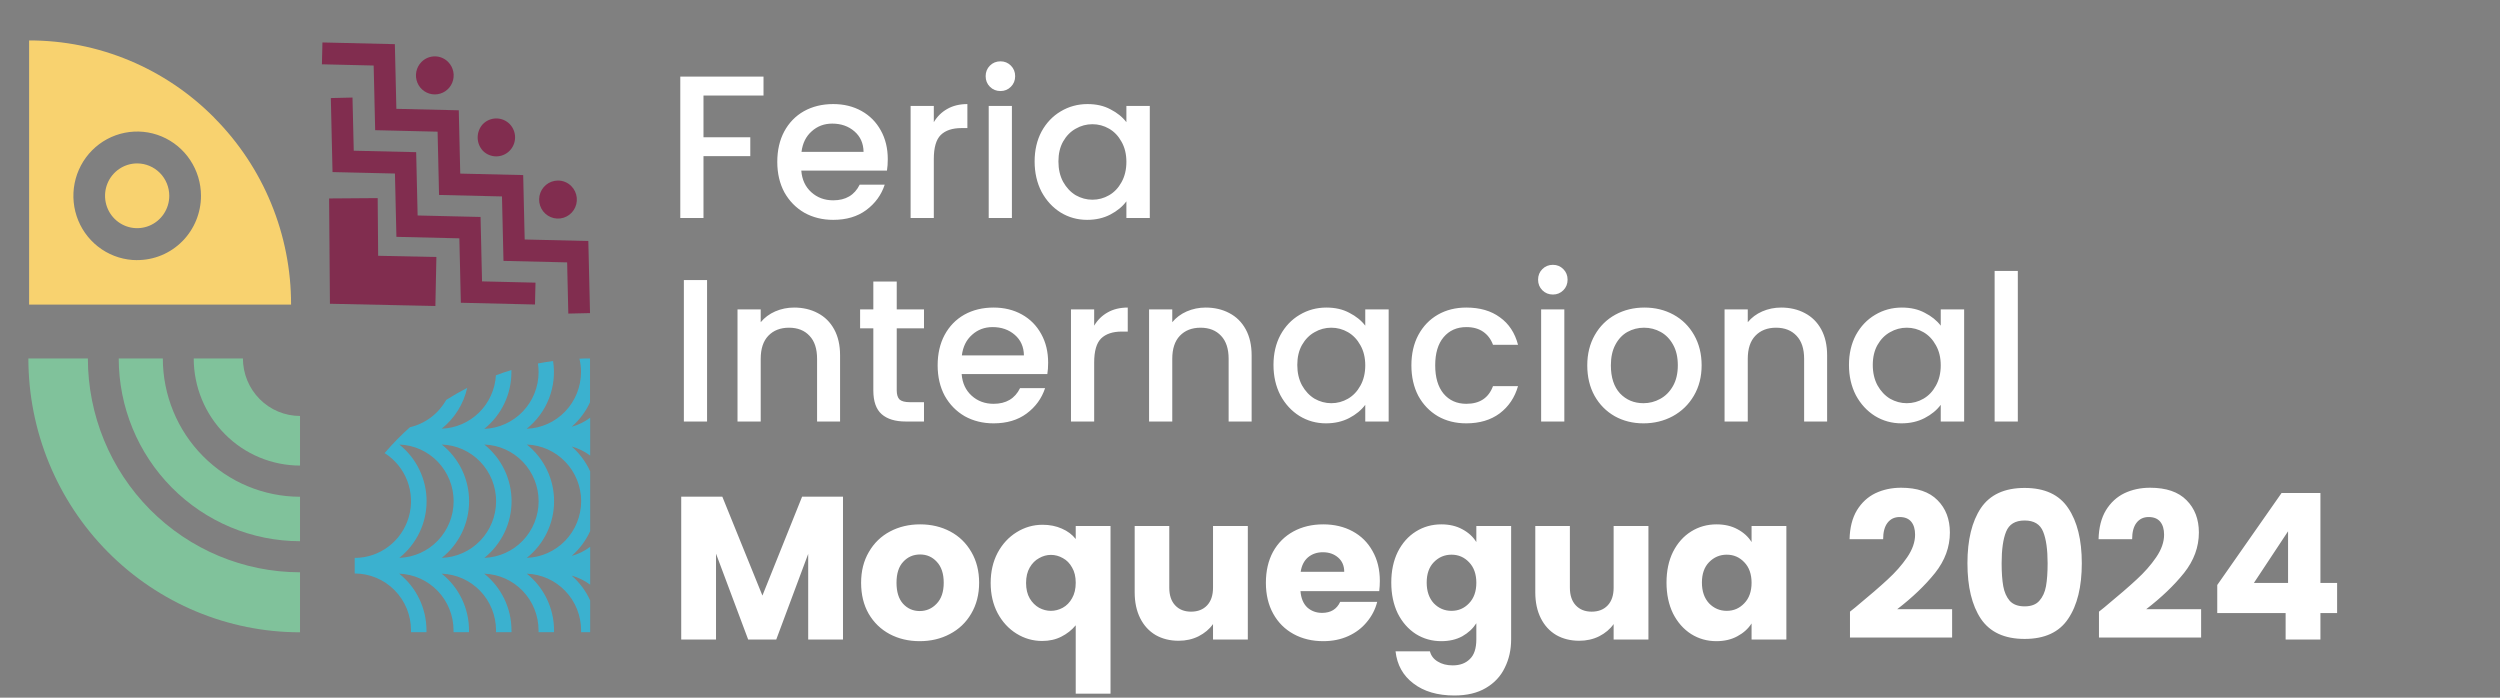 <svg xmlns="http://www.w3.org/2000/svg" width="172" height="48" viewBox="0 0 172 48" fill="none"><rect x="0" y="0" width="172" height="48" fill="#808080" stroke="none"/><g clip-path="url(#clip0_561_5893)"><path d="M22.878 11.839L22.761 6.747L24.252 6.711L24.338 10.369L28.632 10.469L28.733 14.825L33.062 14.927L33.164 19.359L36.842 19.446L36.807 20.95L31.706 20.83L31.604 16.397L27.273 16.295L27.172 11.939L22.878 11.839Z" fill="#812D4F"></path><path d="M22.699 20.899L22.643 13.654L25.985 13.629L26.017 17.598L30.024 17.682L29.954 21.052L22.699 20.899Z" fill="#812D4F"></path><mask id="mask0_561_5893" style="mask-type:luminance" maskUnits="userSpaceOnUse" x="-32" y="-61" width="228" height="163"><path d="M195.376 -60.62H-31.184V101.033H195.376V-60.62Z" fill="white"></path></mask><g mask="url(#mask0_561_5893)"><path d="M39.307 12.805C39.52 13.019 39.652 13.301 39.681 13.602C39.711 13.903 39.636 14.205 39.469 14.457C39.302 14.709 39.054 14.894 38.766 14.982C38.479 15.07 38.17 15.055 37.893 14.939C37.615 14.823 37.386 14.614 37.245 14.347C37.103 14.08 37.058 13.772 37.117 13.475C37.175 13.178 37.334 12.911 37.566 12.719C37.798 12.527 38.089 12.422 38.39 12.422C38.56 12.422 38.729 12.455 38.886 12.521C39.044 12.587 39.187 12.683 39.307 12.805Z" fill="#812D4F"></path><path d="M35.063 8.531C35.304 8.777 35.439 9.109 35.438 9.455C35.437 9.8 35.3 10.132 35.058 10.376C34.816 10.62 34.487 10.758 34.144 10.759C33.801 10.76 33.472 10.624 33.228 10.381C32.994 10.131 32.863 9.8 32.863 9.456C32.863 9.112 32.994 8.781 33.228 8.531C33.472 8.287 33.802 8.149 34.146 8.149C34.49 8.149 34.82 8.287 35.063 8.531Z" fill="#812D4F"></path><path d="M30.833 4.263C31.014 4.446 31.138 4.679 31.188 4.933C31.238 5.187 31.212 5.45 31.114 5.689C31.016 5.928 30.849 6.132 30.636 6.276C30.423 6.419 30.172 6.496 29.915 6.496C29.658 6.496 29.407 6.419 29.194 6.276C28.98 6.132 28.814 5.928 28.716 5.689C28.618 5.45 28.592 5.187 28.642 4.933C28.692 4.679 28.816 4.446 28.997 4.263C29.118 4.141 29.26 4.044 29.418 3.978C29.576 3.912 29.744 3.878 29.915 3.878C30.086 3.878 30.255 3.912 30.412 3.978C30.57 4.044 30.712 4.141 30.833 4.263Z" fill="#812D4F"></path><path d="M27.166 3.038L27.27 7.488L31.564 7.588L31.665 11.944L35.995 12.045L36.098 16.477L40.477 16.581L40.593 21.541L39.1 21.575L39.019 18.052L34.64 17.949L34.536 13.515L30.207 13.413L30.106 9.059L25.812 8.957L25.708 4.508L22.148 4.424L22.184 2.921L27.166 3.038Z" fill="#812D4F"></path><path d="M40.594 27.655V24.661C40.35 24.661 40.105 24.661 39.864 24.679C39.938 24.98 39.975 25.29 39.974 25.6C39.972 26.611 39.582 27.583 38.884 28.31C38.187 29.037 37.237 29.464 36.234 29.5C36.92 28.956 37.451 28.237 37.77 27.418C38.09 26.598 38.187 25.707 38.051 24.838C37.701 24.884 37.349 24.941 37.012 25.008C37.041 25.207 37.055 25.407 37.055 25.607C37.053 26.618 36.662 27.59 35.964 28.316C35.267 29.043 34.317 29.47 33.315 29.506C33.899 29.039 34.372 28.445 34.696 27.767C35.02 27.09 35.187 26.347 35.185 25.595C35.185 25.549 35.185 25.502 35.185 25.46C34.823 25.567 34.47 25.688 34.119 25.821C34.062 26.792 33.647 27.706 32.957 28.385C32.267 29.064 31.35 29.459 30.386 29.494C31.272 28.788 31.892 27.798 32.143 26.688C31.648 26.942 31.167 27.217 30.701 27.512C30.436 27.983 30.077 28.393 29.648 28.717C29.218 29.04 28.726 29.271 28.203 29.394C27.921 29.644 27.648 29.904 27.382 30.172C27.063 30.494 26.756 30.829 26.462 31.172C27.174 31.622 27.722 32.293 28.022 33.085C28.323 33.876 28.359 34.745 28.127 35.559C27.895 36.374 27.406 37.09 26.734 37.599C26.062 38.109 25.244 38.384 24.403 38.384V39.455C25.431 39.456 26.416 39.868 27.142 40.6C27.868 41.332 28.277 42.325 28.277 43.361C28.277 43.407 28.277 43.45 28.277 43.497H29.341C29.341 43.453 29.341 43.407 29.341 43.361C29.34 42.611 29.17 41.872 28.845 41.198C28.52 40.524 28.048 39.933 27.464 39.469C28.465 39.504 29.415 39.929 30.112 40.655C30.81 41.38 31.201 42.35 31.204 43.361C31.204 43.407 31.204 43.45 31.204 43.497H32.268C32.268 43.453 32.268 43.407 32.268 43.361C32.267 42.611 32.097 41.871 31.771 41.197C31.446 40.523 30.973 39.932 30.388 39.469C31.389 39.504 32.339 39.929 33.036 40.654C33.733 41.38 34.124 42.35 34.127 43.361C34.127 43.407 34.127 43.45 34.127 43.497H35.19C35.19 43.453 35.19 43.407 35.19 43.361C35.189 42.611 35.02 41.872 34.694 41.198C34.369 40.524 33.897 39.933 33.313 39.469C34.315 39.503 35.265 39.928 35.962 40.654C36.66 41.38 37.051 42.35 37.053 43.361C37.053 43.407 37.053 43.45 37.053 43.497H38.117C38.117 43.453 38.117 43.407 38.117 43.361C38.116 42.611 37.946 41.872 37.621 41.198C37.296 40.524 36.824 39.933 36.24 39.469C37.242 39.504 38.191 39.929 38.888 40.655C39.586 41.38 39.977 42.35 39.98 43.361C39.98 43.407 39.98 43.45 39.98 43.497H40.604V41.311C40.306 40.656 39.871 40.073 39.33 39.602C39.789 39.73 40.221 39.941 40.604 40.226V37.622C40.222 37.909 39.79 38.121 39.33 38.248C39.871 37.776 40.306 37.192 40.604 36.537V32.428C40.305 31.773 39.871 31.189 39.33 30.717C39.789 30.845 40.221 31.057 40.604 31.343V28.738C40.222 29.025 39.79 29.237 39.33 29.363C39.871 28.891 40.306 28.308 40.604 27.653M27.471 38.381C28.056 37.916 28.529 37.324 28.854 36.649C29.18 35.974 29.349 35.233 29.349 34.482C29.349 33.732 29.18 32.991 28.854 32.316C28.529 31.64 28.056 31.048 27.471 30.584C28.474 30.618 29.425 31.044 30.122 31.771C30.82 32.499 31.21 33.471 31.21 34.482C31.21 35.494 30.82 36.466 30.122 37.193C29.425 37.921 28.474 38.346 27.471 38.381ZM30.394 38.381C30.979 37.917 31.453 37.325 31.779 36.65C32.104 35.974 32.274 35.233 32.274 34.482C32.274 33.731 32.104 32.99 31.779 32.315C31.453 31.64 30.979 31.048 30.394 30.584C31.397 30.618 32.347 31.044 33.045 31.771C33.742 32.499 34.132 33.471 34.132 34.482C34.132 35.494 33.742 36.466 33.045 37.193C32.347 37.921 31.397 38.346 30.394 38.381ZM33.319 38.381C33.904 37.916 34.377 37.324 34.702 36.649C35.027 35.974 35.196 35.233 35.196 34.482C35.196 33.732 35.027 32.991 34.702 32.316C34.377 31.64 33.904 31.048 33.319 30.584C34.322 30.618 35.273 31.044 35.97 31.771C36.667 32.499 37.057 33.471 37.057 34.482C37.057 35.494 36.667 36.466 35.97 37.193C35.273 37.921 34.322 38.346 33.319 38.381ZM39.985 34.489C39.98 35.499 39.589 36.468 38.892 37.194C38.194 37.919 37.246 38.344 36.244 38.381C36.829 37.916 37.302 37.324 37.627 36.649C37.953 35.974 38.121 35.233 38.121 34.482C38.121 33.732 37.953 32.991 37.627 32.316C37.302 31.64 36.829 31.048 36.244 30.584C37.246 30.62 38.195 31.045 38.892 31.77C39.59 32.496 39.981 33.465 39.985 34.476" fill="#3BB1CF"></path><path d="M16.714 24.662H13.328C13.331 26.616 14.103 28.489 15.474 29.87C16.845 31.252 18.703 32.029 20.642 32.031V28.618C19.6 28.617 18.602 28.2 17.865 27.457C17.128 26.715 16.714 25.709 16.712 24.659" fill="#80C29B"></path><path d="M11.203 24.662H8.168C8.171 27.996 9.486 31.192 11.825 33.549C14.163 35.906 17.334 37.232 20.642 37.235V34.177C18.139 34.174 15.74 33.17 13.97 31.387C12.2 29.603 11.205 27.185 11.202 24.662" fill="#80C29B"></path><path d="M6.046 24.662H1.952C1.953 29.658 3.923 34.449 7.427 37.982C10.932 41.515 15.685 43.501 20.642 43.502V39.374C16.772 39.37 13.061 37.819 10.324 35.061C7.588 32.303 6.049 28.563 6.045 24.662" fill="#80C29B"></path><path d="M14.745 8.102C13.074 6.412 11.088 5.073 8.901 4.16C6.714 3.247 4.37 2.779 2.003 2.782V20.955H20.026C20.029 18.568 19.564 16.205 18.657 14C17.751 11.795 16.422 9.793 14.745 8.108M9.438 17.898C8.57 17.898 7.722 17.639 7 17.153C6.278 16.667 5.715 15.976 5.383 15.168C5.051 14.359 4.964 13.47 5.133 12.612C5.302 11.754 5.72 10.965 6.333 10.346C6.947 9.727 7.729 9.306 8.58 9.135C9.431 8.964 10.314 9.051 11.116 9.385C11.918 9.72 12.604 10.286 13.086 11.014C13.569 11.741 13.827 12.596 13.828 13.471C13.828 14.052 13.714 14.627 13.494 15.164C13.273 15.701 12.95 16.189 12.543 16.6C12.135 17.011 11.651 17.337 11.118 17.559C10.585 17.781 10.015 17.895 9.438 17.895" fill="#F8D26F"></path><path d="M11.646 13.47C11.646 13.911 11.516 14.342 11.273 14.708C11.03 15.074 10.685 15.36 10.281 15.528C9.878 15.697 9.433 15.741 9.005 15.655C8.576 15.569 8.182 15.356 7.873 15.045C7.564 14.733 7.354 14.336 7.269 13.904C7.184 13.472 7.228 13.024 7.395 12.617C7.563 12.21 7.846 11.862 8.21 11.618C8.573 11.373 9.001 11.243 9.438 11.243C10.023 11.244 10.585 11.479 10.999 11.896C11.413 12.314 11.646 12.88 11.646 13.47Z" fill="#F8D26F"></path></g></g><path d="M52.53 5.27V6.572H48.4V9.442H51.62V10.744H48.4V15H46.804V5.27H52.53ZM61.079 10.954C61.079 11.243 61.06 11.505 61.023 11.738H55.129C55.176 12.354 55.404 12.849 55.815 13.222C56.226 13.595 56.73 13.782 57.327 13.782C58.186 13.782 58.792 13.423 59.147 12.704H60.869C60.636 13.413 60.211 13.997 59.595 14.454C58.988 14.902 58.232 15.126 57.327 15.126C56.59 15.126 55.927 14.963 55.339 14.636C54.76 14.3 54.303 13.833 53.967 13.236C53.64 12.629 53.477 11.929 53.477 11.136C53.477 10.343 53.636 9.647 53.953 9.05C54.28 8.443 54.732 7.977 55.311 7.65C55.899 7.323 56.571 7.16 57.327 7.16C58.055 7.16 58.704 7.319 59.273 7.636C59.842 7.953 60.286 8.401 60.603 8.98C60.92 9.549 61.079 10.207 61.079 10.954ZM59.413 10.45C59.404 9.862 59.194 9.391 58.783 9.036C58.372 8.681 57.864 8.504 57.257 8.504C56.706 8.504 56.235 8.681 55.843 9.036C55.451 9.381 55.218 9.853 55.143 10.45H59.413ZM64.246 8.406C64.479 8.014 64.787 7.711 65.17 7.496C65.562 7.272 66.024 7.16 66.556 7.16V8.812H66.15C65.524 8.812 65.048 8.971 64.722 9.288C64.404 9.605 64.246 10.156 64.246 10.94V15H62.65V7.286H64.246V8.406ZM68.835 6.264C68.545 6.264 68.303 6.166 68.107 5.97C67.911 5.774 67.813 5.531 67.813 5.242C67.813 4.953 67.911 4.71 68.107 4.514C68.303 4.318 68.545 4.22 68.835 4.22C69.115 4.22 69.353 4.318 69.549 4.514C69.745 4.71 69.843 4.953 69.843 5.242C69.843 5.531 69.745 5.774 69.549 5.97C69.353 6.166 69.115 6.264 68.835 6.264ZM69.619 7.286V15H68.023V7.286H69.619ZM71.182 11.108C71.182 10.333 71.341 9.647 71.658 9.05C71.985 8.453 72.423 7.991 72.974 7.664C73.534 7.328 74.15 7.16 74.822 7.16C75.429 7.16 75.956 7.281 76.404 7.524C76.861 7.757 77.225 8.051 77.496 8.406V7.286H79.106V15H77.496V13.852C77.225 14.216 76.857 14.519 76.39 14.762C75.923 15.005 75.391 15.126 74.794 15.126C74.131 15.126 73.525 14.958 72.974 14.622C72.423 14.277 71.985 13.801 71.658 13.194C71.341 12.578 71.182 11.883 71.182 11.108ZM77.496 11.136C77.496 10.604 77.384 10.142 77.16 9.75C76.945 9.358 76.661 9.059 76.306 8.854C75.951 8.649 75.569 8.546 75.158 8.546C74.747 8.546 74.365 8.649 74.01 8.854C73.655 9.05 73.366 9.344 73.142 9.736C72.927 10.119 72.82 10.576 72.82 11.108C72.82 11.64 72.927 12.107 73.142 12.508C73.366 12.909 73.655 13.217 74.01 13.432C74.374 13.637 74.757 13.74 75.158 13.74C75.569 13.74 75.951 13.637 76.306 13.432C76.661 13.227 76.945 12.928 77.16 12.536C77.384 12.135 77.496 11.668 77.496 11.136Z" fill="white"></path><path d="M48.646 19.27V29H47.05V19.27H48.646ZM54.633 21.16C55.24 21.16 55.781 21.286 56.257 21.538C56.743 21.79 57.121 22.163 57.391 22.658C57.662 23.153 57.797 23.75 57.797 24.45V29H56.215V24.688C56.215 23.997 56.043 23.47 55.697 23.106C55.352 22.733 54.881 22.546 54.283 22.546C53.686 22.546 53.21 22.733 52.855 23.106C52.51 23.47 52.337 23.997 52.337 24.688V29H50.741V21.286H52.337V22.168C52.599 21.851 52.93 21.603 53.331 21.426C53.742 21.249 54.176 21.16 54.633 21.16ZM61.695 22.588V26.858C61.695 27.147 61.761 27.357 61.891 27.488C62.031 27.609 62.264 27.67 62.591 27.67H63.571V29H62.311C61.593 29 61.042 28.832 60.659 28.496C60.276 28.16 60.085 27.614 60.085 26.858V22.588H59.175V21.286H60.085V19.368H61.695V21.286H63.571V22.588H61.695ZM72.112 24.954C72.112 25.243 72.094 25.505 72.056 25.738H66.162C66.209 26.354 66.438 26.849 66.848 27.222C67.259 27.595 67.763 27.782 68.36 27.782C69.219 27.782 69.826 27.423 70.18 26.704H71.902C71.669 27.413 71.244 27.997 70.628 28.454C70.022 28.902 69.266 29.126 68.36 29.126C67.623 29.126 66.96 28.963 66.372 28.636C65.793 28.3 65.336 27.833 65 27.236C64.674 26.629 64.51 25.929 64.51 25.136C64.51 24.343 64.669 23.647 64.986 23.05C65.313 22.443 65.766 21.977 66.344 21.65C66.932 21.323 67.604 21.16 68.36 21.16C69.088 21.16 69.737 21.319 70.306 21.636C70.876 21.953 71.319 22.401 71.636 22.98C71.954 23.549 72.112 24.207 72.112 24.954ZM70.446 24.45C70.437 23.862 70.227 23.391 69.816 23.036C69.406 22.681 68.897 22.504 68.29 22.504C67.74 22.504 67.268 22.681 66.876 23.036C66.484 23.381 66.251 23.853 66.176 24.45H70.446ZM75.279 22.406C75.512 22.014 75.82 21.711 76.203 21.496C76.595 21.272 77.057 21.16 77.589 21.16V22.812H77.183C76.558 22.812 76.082 22.971 75.755 23.288C75.438 23.605 75.279 24.156 75.279 24.94V29H73.683V21.286H75.279V22.406ZM82.948 21.16C83.555 21.16 84.096 21.286 84.572 21.538C85.057 21.79 85.435 22.163 85.706 22.658C85.977 23.153 86.112 23.75 86.112 24.45V29H84.53V24.688C84.53 23.997 84.357 23.47 84.012 23.106C83.666 22.733 83.195 22.546 82.598 22.546C82.001 22.546 81.525 22.733 81.17 23.106C80.825 23.47 80.652 23.997 80.652 24.688V29H79.056V21.286H80.652V22.168C80.913 21.851 81.245 21.603 81.646 21.426C82.056 21.249 82.49 21.16 82.948 21.16ZM87.616 25.108C87.616 24.333 87.774 23.647 88.092 23.05C88.418 22.453 88.857 21.991 89.408 21.664C89.968 21.328 90.584 21.16 91.256 21.16C91.862 21.16 92.39 21.281 92.838 21.524C93.295 21.757 93.659 22.051 93.93 22.406V21.286H95.54V29H93.93V27.852C93.659 28.216 93.29 28.519 92.824 28.762C92.357 29.005 91.825 29.126 91.228 29.126C90.565 29.126 89.958 28.958 89.408 28.622C88.857 28.277 88.418 27.801 88.092 27.194C87.774 26.578 87.616 25.883 87.616 25.108ZM93.93 25.136C93.93 24.604 93.818 24.142 93.594 23.75C93.379 23.358 93.094 23.059 92.74 22.854C92.385 22.649 92.002 22.546 91.592 22.546C91.181 22.546 90.798 22.649 90.444 22.854C90.089 23.05 89.8 23.344 89.576 23.736C89.361 24.119 89.254 24.576 89.254 25.108C89.254 25.64 89.361 26.107 89.576 26.508C89.8 26.909 90.089 27.217 90.444 27.432C90.808 27.637 91.19 27.74 91.592 27.74C92.002 27.74 92.385 27.637 92.74 27.432C93.094 27.227 93.379 26.928 93.594 26.536C93.818 26.135 93.93 25.668 93.93 25.136ZM97.104 25.136C97.104 24.343 97.263 23.647 97.58 23.05C97.907 22.443 98.355 21.977 98.924 21.65C99.493 21.323 100.147 21.16 100.884 21.16C101.817 21.16 102.587 21.384 103.194 21.832C103.81 22.271 104.225 22.901 104.44 23.722H102.718C102.578 23.339 102.354 23.041 102.046 22.826C101.738 22.611 101.351 22.504 100.884 22.504C100.231 22.504 99.708 22.737 99.316 23.204C98.933 23.661 98.742 24.305 98.742 25.136C98.742 25.967 98.933 26.615 99.316 27.082C99.708 27.549 100.231 27.782 100.884 27.782C101.808 27.782 102.419 27.376 102.718 26.564H104.44C104.216 27.348 103.796 27.973 103.18 28.44C102.564 28.897 101.799 29.126 100.884 29.126C100.147 29.126 99.493 28.963 98.924 28.636C98.355 28.3 97.907 27.833 97.58 27.236C97.263 26.629 97.104 25.929 97.104 25.136ZM106.842 20.264C106.553 20.264 106.31 20.166 106.114 19.97C105.918 19.774 105.82 19.531 105.82 19.242C105.82 18.953 105.918 18.71 106.114 18.514C106.31 18.318 106.553 18.22 106.842 18.22C107.122 18.22 107.36 18.318 107.556 18.514C107.752 18.71 107.85 18.953 107.85 19.242C107.85 19.531 107.752 19.774 107.556 19.97C107.36 20.166 107.122 20.264 106.842 20.264ZM107.626 21.286V29H106.03V21.286H107.626ZM113.068 29.126C112.34 29.126 111.682 28.963 111.094 28.636C110.506 28.3 110.044 27.833 109.708 27.236C109.372 26.629 109.204 25.929 109.204 25.136C109.204 24.352 109.377 23.657 109.722 23.05C110.067 22.443 110.539 21.977 111.136 21.65C111.733 21.323 112.401 21.16 113.138 21.16C113.875 21.16 114.543 21.323 115.14 21.65C115.737 21.977 116.209 22.443 116.554 23.05C116.899 23.657 117.072 24.352 117.072 25.136C117.072 25.92 116.895 26.615 116.54 27.222C116.185 27.829 115.7 28.3 115.084 28.636C114.477 28.963 113.805 29.126 113.068 29.126ZM113.068 27.74C113.479 27.74 113.861 27.642 114.216 27.446C114.58 27.25 114.874 26.956 115.098 26.564C115.322 26.172 115.434 25.696 115.434 25.136C115.434 24.576 115.327 24.105 115.112 23.722C114.897 23.33 114.613 23.036 114.258 22.84C113.903 22.644 113.521 22.546 113.11 22.546C112.699 22.546 112.317 22.644 111.962 22.84C111.617 23.036 111.341 23.33 111.136 23.722C110.931 24.105 110.828 24.576 110.828 25.136C110.828 25.967 111.038 26.611 111.458 27.068C111.887 27.516 112.424 27.74 113.068 27.74ZM122.542 21.16C123.148 21.16 123.69 21.286 124.166 21.538C124.651 21.79 125.029 22.163 125.3 22.658C125.57 23.153 125.706 23.75 125.706 24.45V29H124.124V24.688C124.124 23.997 123.951 23.47 123.606 23.106C123.26 22.733 122.789 22.546 122.192 22.546C121.594 22.546 121.118 22.733 120.764 23.106C120.418 23.47 120.246 23.997 120.246 24.688V29H118.65V21.286H120.246V22.168C120.507 21.851 120.838 21.603 121.24 21.426C121.65 21.249 122.084 21.16 122.542 21.16ZM127.209 25.108C127.209 24.333 127.368 23.647 127.685 23.05C128.012 22.453 128.451 21.991 129.001 21.664C129.561 21.328 130.177 21.16 130.849 21.16C131.456 21.16 131.983 21.281 132.431 21.524C132.889 21.757 133.253 22.051 133.523 22.406V21.286H135.133V29H133.523V27.852C133.253 28.216 132.884 28.519 132.417 28.762C131.951 29.005 131.419 29.126 130.821 29.126C130.159 29.126 129.552 28.958 129.001 28.622C128.451 28.277 128.012 27.801 127.685 27.194C127.368 26.578 127.209 25.883 127.209 25.108ZM133.523 25.136C133.523 24.604 133.411 24.142 133.187 23.75C132.973 23.358 132.688 23.059 132.333 22.854C131.979 22.649 131.596 22.546 131.185 22.546C130.775 22.546 130.392 22.649 130.037 22.854C129.683 23.05 129.393 23.344 129.169 23.736C128.955 24.119 128.847 24.576 128.847 25.108C128.847 25.64 128.955 26.107 129.169 26.508C129.393 26.909 129.683 27.217 130.037 27.432C130.401 27.637 130.784 27.74 131.185 27.74C131.596 27.74 131.979 27.637 132.333 27.432C132.688 27.227 132.973 26.928 133.187 26.536C133.411 26.135 133.523 25.668 133.523 25.136ZM138.826 18.64V29H137.23V18.64H138.826Z" fill="white"></path><path d="M57.998 34.172V44H55.604V38.106L53.406 44H51.474L49.262 38.092V44H46.868V34.172H49.696L52.454 40.976L55.184 34.172H57.998ZM63.276 44.112C62.51 44.112 61.82 43.949 61.204 43.622C60.597 43.295 60.116 42.829 59.762 42.222C59.416 41.615 59.244 40.906 59.244 40.094C59.244 39.291 59.421 38.587 59.776 37.98C60.13 37.364 60.616 36.893 61.232 36.566C61.848 36.239 62.538 36.076 63.304 36.076C64.069 36.076 64.76 36.239 65.376 36.566C65.992 36.893 66.477 37.364 66.832 37.98C67.186 38.587 67.364 39.291 67.364 40.094C67.364 40.897 67.182 41.606 66.818 42.222C66.463 42.829 65.973 43.295 65.348 43.622C64.732 43.949 64.041 44.112 63.276 44.112ZM63.276 42.04C63.733 42.04 64.12 41.872 64.438 41.536C64.764 41.2 64.928 40.719 64.928 40.094C64.928 39.469 64.769 38.988 64.452 38.652C64.144 38.316 63.761 38.148 63.304 38.148C62.837 38.148 62.45 38.316 62.142 38.652C61.834 38.979 61.68 39.459 61.68 40.094C61.68 40.719 61.829 41.2 62.128 41.536C62.436 41.872 62.818 42.04 63.276 42.04ZM68.158 40.108C68.158 39.333 68.316 38.643 68.634 38.036C68.96 37.429 69.394 36.958 69.936 36.622C70.486 36.277 71.084 36.104 71.728 36.104C72.222 36.104 72.666 36.193 73.058 36.37C73.45 36.538 73.767 36.776 74.01 37.084V36.188H76.404V47.724H74.01V43.02C73.739 43.347 73.408 43.608 73.016 43.804C72.633 44 72.194 44.098 71.7 44.098C71.065 44.098 70.477 43.93 69.936 43.594C69.394 43.258 68.96 42.787 68.634 42.18C68.316 41.573 68.158 40.883 68.158 40.108ZM74.01 40.094C74.01 39.674 73.926 39.324 73.758 39.044C73.599 38.755 73.389 38.54 73.128 38.4C72.866 38.251 72.591 38.176 72.302 38.176C72.022 38.176 71.751 38.251 71.49 38.4C71.228 38.54 71.014 38.755 70.846 39.044C70.678 39.333 70.594 39.688 70.594 40.108C70.594 40.528 70.678 40.883 70.846 41.172C71.014 41.452 71.228 41.667 71.49 41.816C71.751 41.956 72.022 42.026 72.302 42.026C72.582 42.026 72.852 41.956 73.114 41.816C73.384 41.667 73.599 41.447 73.758 41.158C73.926 40.869 74.01 40.514 74.01 40.094ZM85.85 36.188V44H83.456V42.936C83.213 43.281 82.882 43.561 82.462 43.776C82.051 43.981 81.594 44.084 81.09 44.084C80.492 44.084 79.965 43.953 79.508 43.692C79.05 43.421 78.696 43.034 78.444 42.53C78.192 42.026 78.066 41.433 78.066 40.752V36.188H80.446V40.43C80.446 40.953 80.581 41.359 80.852 41.648C81.122 41.937 81.486 42.082 81.944 42.082C82.41 42.082 82.779 41.937 83.05 41.648C83.32 41.359 83.456 40.953 83.456 40.43V36.188H85.85ZM94.933 39.968C94.933 40.192 94.919 40.425 94.891 40.668H89.473C89.51 41.153 89.665 41.527 89.935 41.788C90.215 42.04 90.556 42.166 90.957 42.166C91.555 42.166 91.97 41.914 92.203 41.41H94.751C94.621 41.923 94.382 42.385 94.037 42.796C93.701 43.207 93.276 43.529 92.763 43.762C92.25 43.995 91.676 44.112 91.041 44.112C90.276 44.112 89.594 43.949 88.997 43.622C88.4 43.295 87.933 42.829 87.597 42.222C87.261 41.615 87.093 40.906 87.093 40.094C87.093 39.282 87.257 38.573 87.583 37.966C87.919 37.359 88.386 36.893 88.983 36.566C89.581 36.239 90.266 36.076 91.041 36.076C91.797 36.076 92.469 36.235 93.057 36.552C93.645 36.869 94.103 37.322 94.429 37.91C94.765 38.498 94.933 39.184 94.933 39.968ZM92.483 39.338C92.483 38.927 92.343 38.601 92.063 38.358C91.783 38.115 91.433 37.994 91.013 37.994C90.612 37.994 90.271 38.111 89.991 38.344C89.721 38.577 89.552 38.909 89.487 39.338H92.483ZM99.164 36.076C99.715 36.076 100.195 36.188 100.606 36.412C101.026 36.636 101.348 36.93 101.572 37.294V36.188H103.966V43.986C103.966 44.705 103.821 45.353 103.532 45.932C103.252 46.52 102.818 46.987 102.23 47.332C101.651 47.677 100.928 47.85 100.06 47.85C98.903 47.85 97.965 47.575 97.246 47.024C96.528 46.483 96.117 45.745 96.014 44.812H98.38C98.455 45.111 98.632 45.344 98.912 45.512C99.192 45.689 99.537 45.778 99.948 45.778C100.443 45.778 100.835 45.633 101.124 45.344C101.423 45.064 101.572 44.611 101.572 43.986V42.88C101.339 43.244 101.017 43.543 100.606 43.776C100.195 44 99.715 44.112 99.164 44.112C98.52 44.112 97.937 43.949 97.414 43.622C96.891 43.286 96.476 42.815 96.168 42.208C95.87 41.592 95.72 40.883 95.72 40.08C95.72 39.277 95.87 38.573 96.168 37.966C96.476 37.359 96.891 36.893 97.414 36.566C97.937 36.239 98.52 36.076 99.164 36.076ZM101.572 40.094C101.572 39.497 101.404 39.025 101.068 38.68C100.741 38.335 100.34 38.162 99.864 38.162C99.388 38.162 98.982 38.335 98.646 38.68C98.32 39.016 98.156 39.483 98.156 40.08C98.156 40.677 98.32 41.153 98.646 41.508C98.982 41.853 99.388 42.026 99.864 42.026C100.34 42.026 100.741 41.853 101.068 41.508C101.404 41.163 101.572 40.691 101.572 40.094ZM113.412 36.188V44H111.018V42.936C110.775 43.281 110.444 43.561 110.024 43.776C109.613 43.981 109.156 44.084 108.652 44.084C108.055 44.084 107.527 43.953 107.07 43.692C106.613 43.421 106.258 43.034 106.006 42.53C105.754 42.026 105.628 41.433 105.628 40.752V36.188H108.008V40.43C108.008 40.953 108.143 41.359 108.414 41.648C108.685 41.937 109.049 42.082 109.506 42.082C109.973 42.082 110.341 41.937 110.612 41.648C110.883 41.359 111.018 40.953 111.018 40.43V36.188H113.412ZM114.656 40.08C114.656 39.277 114.805 38.573 115.104 37.966C115.412 37.359 115.827 36.893 116.35 36.566C116.872 36.239 117.456 36.076 118.1 36.076C118.65 36.076 119.131 36.188 119.542 36.412C119.962 36.636 120.284 36.93 120.508 37.294V36.188H122.902V44H120.508V42.894C120.274 43.258 119.948 43.552 119.528 43.776C119.117 44 118.636 44.112 118.086 44.112C117.451 44.112 116.872 43.949 116.35 43.622C115.827 43.286 115.412 42.815 115.104 42.208C114.805 41.592 114.656 40.883 114.656 40.08ZM120.508 40.094C120.508 39.497 120.34 39.025 120.004 38.68C119.677 38.335 119.276 38.162 118.8 38.162C118.324 38.162 117.918 38.335 117.582 38.68C117.255 39.016 117.092 39.483 117.092 40.08C117.092 40.677 117.255 41.153 117.582 41.508C117.918 41.853 118.324 42.026 118.8 42.026C119.276 42.026 119.677 41.853 120.004 41.508C120.34 41.163 120.508 40.691 120.508 40.094ZM127.278 42.082C127.596 41.83 127.74 41.713 127.712 41.732C128.627 40.976 129.346 40.355 129.868 39.87C130.4 39.385 130.848 38.876 131.212 38.344C131.576 37.812 131.758 37.294 131.758 36.79C131.758 36.407 131.67 36.109 131.492 35.894C131.315 35.679 131.049 35.572 130.694 35.572C130.34 35.572 130.06 35.707 129.854 35.978C129.658 36.239 129.56 36.613 129.56 37.098H127.25C127.269 36.305 127.437 35.642 127.754 35.11C128.081 34.578 128.506 34.186 129.028 33.934C129.56 33.682 130.148 33.556 130.792 33.556C131.903 33.556 132.738 33.841 133.298 34.41C133.868 34.979 134.152 35.721 134.152 36.636C134.152 37.635 133.812 38.563 133.13 39.422C132.449 40.271 131.581 41.102 130.526 41.914H134.306V43.86H127.278V42.082ZM135.36 38.75C135.36 37.145 135.668 35.88 136.284 34.956C136.91 34.032 137.913 33.57 139.294 33.57C140.676 33.57 141.674 34.032 142.29 34.956C142.916 35.88 143.228 37.145 143.228 38.75C143.228 40.374 142.916 41.648 142.29 42.572C141.674 43.496 140.676 43.958 139.294 43.958C137.913 43.958 136.91 43.496 136.284 42.572C135.668 41.648 135.36 40.374 135.36 38.75ZM140.876 38.75C140.876 37.807 140.774 37.084 140.568 36.58C140.363 36.067 139.938 35.81 139.294 35.81C138.65 35.81 138.226 36.067 138.02 36.58C137.815 37.084 137.712 37.807 137.712 38.75C137.712 39.385 137.75 39.912 137.824 40.332C137.899 40.743 138.048 41.079 138.272 41.34C138.506 41.592 138.846 41.718 139.294 41.718C139.742 41.718 140.078 41.592 140.302 41.34C140.536 41.079 140.69 40.743 140.764 40.332C140.839 39.912 140.876 39.385 140.876 38.75ZM144.409 42.082C144.727 41.83 144.871 41.713 144.843 41.732C145.758 40.976 146.477 40.355 146.999 39.87C147.531 39.385 147.979 38.876 148.343 38.344C148.707 37.812 148.889 37.294 148.889 36.79C148.889 36.407 148.801 36.109 148.623 35.894C148.446 35.679 148.18 35.572 147.825 35.572C147.471 35.572 147.191 35.707 146.985 35.978C146.789 36.239 146.691 36.613 146.691 37.098H144.381C144.4 36.305 144.568 35.642 144.885 35.11C145.212 34.578 145.637 34.186 146.159 33.934C146.691 33.682 147.279 33.556 147.923 33.556C149.034 33.556 149.869 33.841 150.429 34.41C150.999 34.979 151.283 35.721 151.283 36.636C151.283 37.635 150.943 38.563 150.261 39.422C149.58 40.271 148.712 41.102 147.657 41.914H151.437V43.86H144.409V42.082ZM152.547 42.18V40.248L156.971 33.92H159.645V40.108H160.793V42.18H159.645V44H157.251V42.18H152.547ZM157.419 36.552L155.067 40.108H157.419V36.552Z" fill="white"></path><defs><clipPath id="clip0_561_5893"><rect width="43.212" height="47.448" fill="white"></rect></clipPath></defs></svg>